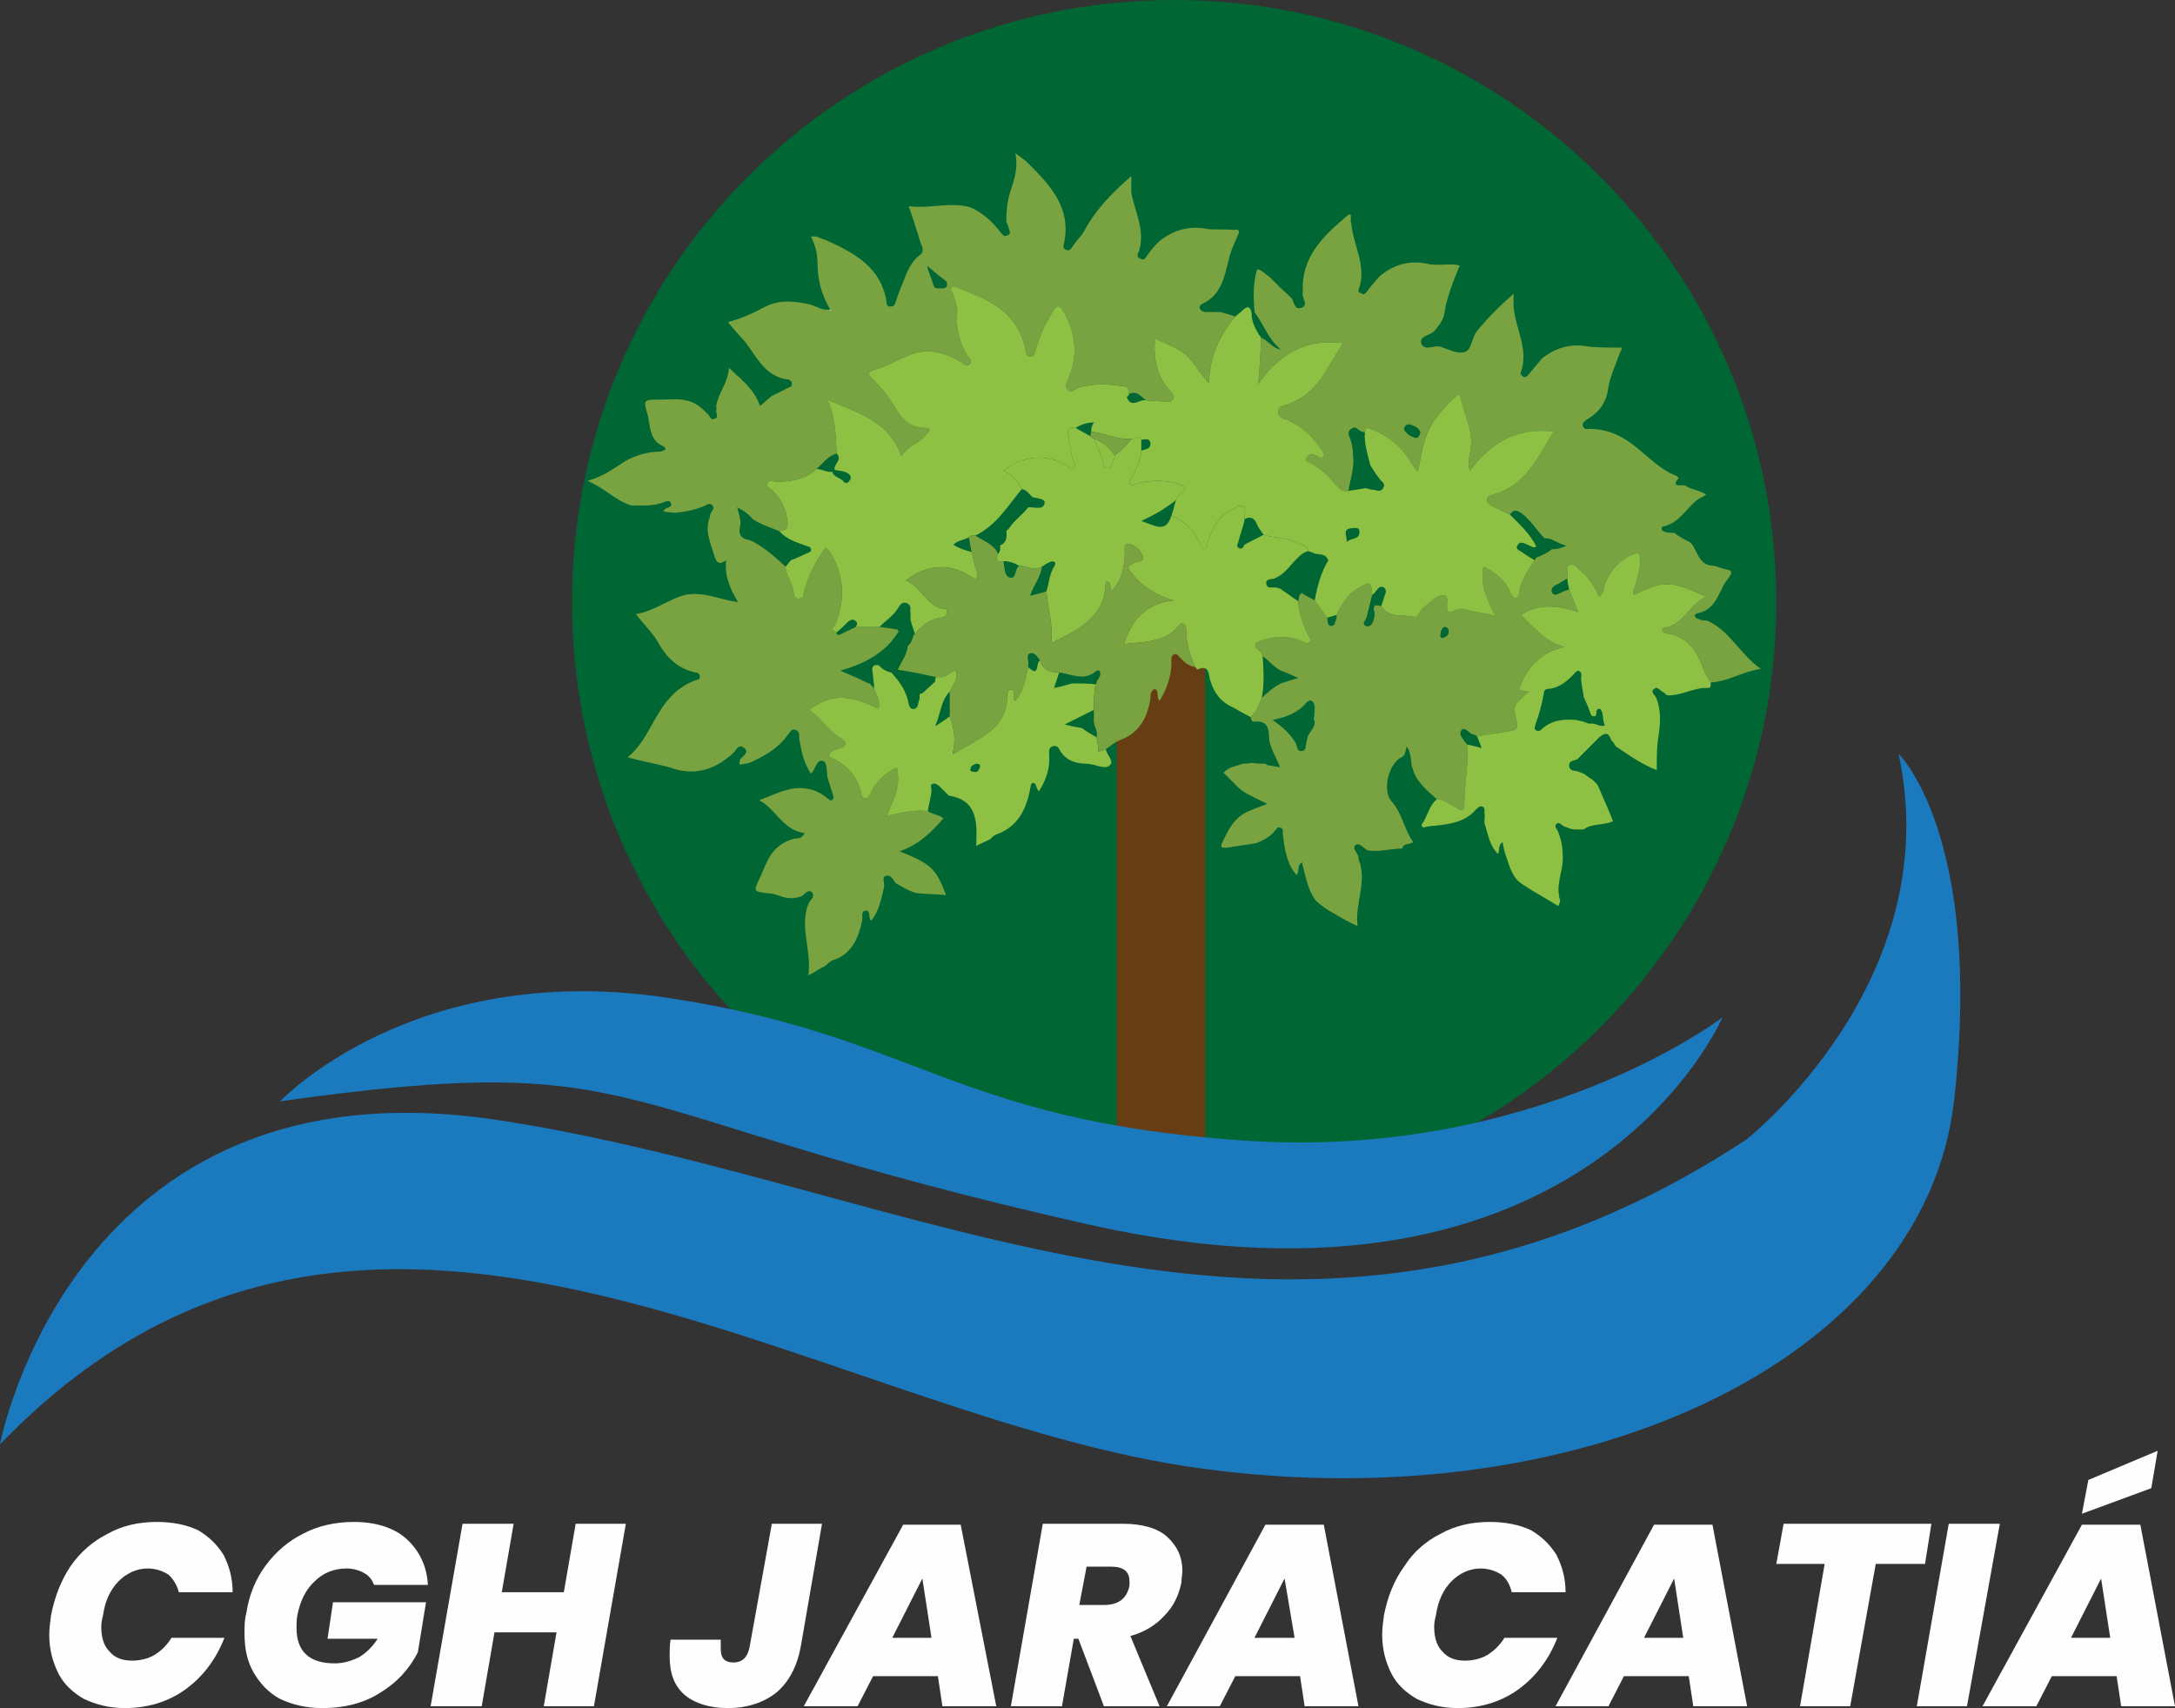 <?xml version="1.0" encoding="UTF-8"?>
<!DOCTYPE svg PUBLIC "-//W3C//DTD SVG 1.1//EN" "http://www.w3.org/Graphics/SVG/1.1/DTD/svg11.dtd">
<!-- Creator: CorelDRAW 2020 (64 Bit) -->
<svg xmlns="http://www.w3.org/2000/svg" xml:space="preserve" width="248.338mm" height="195.004mm" version="1.1" style="shape-rendering:geometricPrecision; text-rendering:geometricPrecision; image-rendering:optimizeQuality; fill-rule:evenodd; clip-rule:evenodd"
viewBox="0 0 24837.62 19503.36"
 xmlns:xlink="http://www.w3.org/1999/xlink"
 xmlns:xodm="http://www.corel.com/coreldraw/odm/2003">
 <rect x="0" y="0" width="24837.62" height="19503.36" fill="#333333" stroke="none"/>
 <defs>
  <style type="text/css">
   <![CDATA[
    .fil7 {fill:none}
    .fil5 {fill:#FEFEFE}
    .fil0 {fill:#006633}
    .fil6 {fill:#1B79BD}
    .fil1 {fill:#673E14}
    .fil2 {fill:#79A341}
    .fil3 {fill:#8EC044}
    .fil4 {fill:#FFFFFE}
   ]]>
  </style>
 </defs>
 <g id="Camada_x0020_1">
  <g id="_3113973981120">
   <path class="fil0" d="M20284.75 6876.19c0,3792.31 -3083.87,6876.17 -6876.19,6876.17 -3802.74,0 -6876.18,-3083.86 -6876.18,-6876.17 0,-3802.74 3073.44,-6876.19 6876.18,-6876.19 3792.32,0 6876.19,3073.45 6876.19,6876.19l0 0z"/>
   <polygon class="fil1" points="13762.79,13752.36 12752.19,13752.36 12752.19,6230.24 13762.79,6230.24 "/>
   <path class="fil2" d="M7209.58 5771.83c-177.12,-52.1 -302.14,-197.95 -500.09,-281.3 187.53,-52.09 302.14,-145.86 437.57,-229.21 114.61,-62.51 250.05,-104.19 385.49,-104.19 20.83,0 41.68,-10.42 62.51,-20.83 10.42,-10.42 0,-31.25 -20.83,-41.68 -156.28,-62.51 -145.86,-218.78 -177.12,-354.22 -52.09,-177.12 -52.09,-177.12 135.44,-177.12 125.02,0 250.04,-20.83 375.07,31.25 72.92,31.25 125.02,83.34 187.53,145.86 10.42,20.83 31.25,62.51 62.51,41.67 52.1,-10.41 20.84,-52.09 20.84,-93.76 10.41,-10.42 0,-31.25 0,-52.09 20.83,-145.86 135.43,-260.46 145.85,-437.58 52.1,52.09 83.35,83.34 125.02,114.6 93.77,93.77 187.54,187.54 229.22,322.98 52.09,-41.68 93.76,-83.35 135.43,-114.61 62.52,-31.25 125.03,-62.51 187.54,-93.76 20.83,-10.42 41.68,-10.42 41.68,-41.68 0,-31.25 -10.42,-41.68 -41.68,-52.09 -260.46,-31.25 -354.23,-250.05 -489.66,-427.16 -62.52,-72.93 -135.44,-145.86 -197.96,-229.22 156.28,-41.67 291.72,-104.18 427.17,-177.11 166.7,-83.35 343.8,-62.51 520.92,-20.84 72.92,20.84 135.43,72.93 218.77,52.1 0,10.42 0,10.42 0,20.83 0,0 10.42,0 10.42,-10.41 0,0 -10.42,0 -10.42,-10.42 -104.18,-166.7 -145.85,-354.23 -145.85,-541.76 0,-104.19 -31.24,-197.95 -72.92,-291.71 -10.42,10.42 -10.42,10.42 -10.42,10.42 72.92,-31.26 114.6,20.83 177.11,31.25 322.97,145.85 645.95,312.55 698.04,729.29 0,20.83 20.84,31.25 41.68,31.25 31.25,0 41.68,-10.42 52.09,-31.25 20.84,-62.51 41.68,-125.03 62.51,-177.12 62.52,-135.44 93.77,-291.71 229.22,-385.48 41.67,-31.25 20.83,-93.77 0,-135.44 -41.68,-135.44 -83.35,-270.88 -135.44,-416.74 239.62,31.25 468.83,-52.09 698.04,10.42 145.85,62.51 260.46,166.7 354.22,291.71 20.83,20.83 31.25,52.1 72.93,31.25 41.68,-10.42 31.25,-41.68 20.83,-72.93 -10.41,-31.25 -20.83,-62.51 -31.25,-83.34 0,-125.02 10.42,-239.63 52.1,-364.65 41.67,-125.03 83.34,-250.05 52.09,-416.74 72.93,52.1 114.61,83.35 156.27,125.02 250.05,250.05 489.67,510.51 395.91,916.83 -10.42,31.25 0,52.09 31.25,62.51 31.25,10.42 52.09,-10.42 62.51,-31.25 41.67,-62.51 93.76,-114.6 135.44,-177.12 125.02,-239.62 312.55,-437.58 541.75,-635.53 0,72.93 0,125.03 0,166.7 0,10.42 0,10.42 0,20.84 41.68,229.21 177.12,458.41 72.93,708.46 -10.41,31.25 20.84,41.67 41.68,52.09 20.83,10.42 41.68,0 52.09,-20.83 41.68,-62.51 93.77,-125.03 145.86,-177.12 166.7,-135.44 343.81,-187.53 562.6,-145.86 93.76,10.42 187.54,0 291.71,10.42 20.84,0 62.52,-20.83 62.52,31.25 -41.68,104.19 -93.77,197.95 -114.61,302.14 -52.09,197.95 -83.34,406.32 -302.14,510.51 -52.09,20.83 -41.68,83.34 31.25,93.76 52.1,0 114.61,0 177.12,0 62.51,20.83 114.6,31.25 166.7,52.09 -177.12,208.37 -291.71,448 -302.14,760.56 -104.19,-114.61 -166.7,-229.22 -260.46,-322.98 -104.19,-83.34 -218.79,-125.02 -354.23,-187.53 -20.83,229.21 20.84,437.58 177.12,604.27 20.83,20.83 41.68,52.09 31.25,83.34 -20.83,41.68 -52.09,31.25 -83.34,31.25 -72.93,0 -145.86,-10.41 -218.79,-10.41 -62.51,-31.25 -104.19,-125.03 -208.37,-72.93 20.84,-72.93 -31.25,-93.76 -83.34,-93.76 -166.7,-20.84 -322.97,-31.25 -489.66,20.83 -41.68,10.42 -83.35,72.93 -125.03,20.83 -41.67,-52.09 0,-83.34 10.42,-125.02 114.61,-260.46 83.34,-520.92 -52.09,-760.55 -52.1,-93.76 -83.35,-83.35 -135.44,10.42 -83.35,135.44 -145.86,270.87 -187.54,427.16 -10.41,31.25 -10.41,72.93 -62.51,72.93 -52.09,-10.42 -41.68,-41.68 -52.09,-83.35 -31.25,-156.27 -104.19,-291.71 -218.79,-406.32 -166.7,-156.27 -364.65,-218.78 -562.6,-302.14 -20.83,-10.41 -41.68,-20.83 -62.51,0 -20.83,20.84 0,41.68 10.42,62.51 31.25,83.35 62.51,166.7 52.09,260.47 -10.42,166.7 31.25,322.97 125.02,468.83 20.84,20.83 52.1,41.67 20.84,83.34 -41.68,31.25 -62.51,0 -93.76,-20.83 -177.12,-104.19 -364.66,-166.7 -562.61,-93.76 -145.85,52.09 -281.29,135.43 -427.16,177.11 -93.76,31.25 -83.34,52.1 -31.25,104.19 104.19,104.19 197.95,218.79 270.88,343.81 72.93,135.44 177.12,218.78 343.81,218.78 62.51,0 41.67,31.25 10.41,62.51 -72.92,114.61 -208.36,125.03 -291.71,260.47 -145.85,-406.32 -489.66,-489.67 -843.9,-645.95 93.77,218.78 93.77,416.73 104.19,614.68 -104.19,31.26 -156.27,114.61 -229.21,177.12 -135.43,125.02 -302.13,145.86 -468.82,145.86 -31.25,-10.42 -72.93,-20.84 -93.76,20.83 -10.42,31.25 20.83,52.1 52.09,72.93 104.19,93.76 156.28,208.37 177.12,343.81 10.42,72.93 0,125.02 -93.76,125.02 -83.35,-31.25 -166.7,-62.51 -250.05,-104.19 -20.83,-10.42 -31.25,-20.83 -52.09,-31.25 -41.68,-52.09 -93.76,-93.76 -177.12,-135.44 20.84,83.35 52.1,156.27 31.25,229.21 -20.83,93.76 31.25,135.44 114.61,145.86 156.27,72.93 281.3,187.53 406.32,302.14 0,104.19 83.34,187.53 93.76,302.14 0,31.25 20.83,72.93 62.51,62.51 52.1,0 52.1,-41.68 52.1,-72.93 52.09,-187.53 135.43,-354.22 250.03,-510.51 20.83,20.84 31.25,31.25 41.68,41.68 166.7,260.46 187.53,541.76 72.93,823.06 -10.42,31.25 -83.35,72.93 10.41,104.19 0,41.68 20.84,31.25 52.1,20.84 52.09,-31.25 114.6,-52.1 166.7,-83.35 93.76,0 187.53,0 270.88,0 72.92,10.42 145.85,20.84 208.36,31.25 0,10.42 10.42,20.84 10.42,20.84 -145.86,239.62 -375.07,364.65 -666.78,447.99 114.61,52.1 197.95,83.35 281.3,125.02 20.83,10.42 31.25,20.84 52.09,20.84 20.83,20.83 41.68,41.68 52.1,62.51 31.25,72.93 72.92,135.44 52.09,229.21 -343.81,-177.12 -552.18,-166.7 -791.79,10.42 125.01,83.34 208.35,229.21 343.79,312.55 93.77,52.1 93.77,104.19 -20.83,135.44 -41.68,10.42 -83.35,20.84 -104.19,83.35 197.95,83.34 333.39,218.78 375.07,427.16 10.42,31.25 20.83,62.51 52.09,52.09 31.25,0 41.68,-31.25 52.1,-52.09 62.51,-135.44 166.7,-239.63 302.14,-302.14 52.09,208.37 -41.68,375.07 -114.61,552.17 -10.42,0 -10.42,10.41 -10.42,10.41 0,0 0,-10.41 10.42,-10.41 156.27,-31.25 312.56,-72.92 468.83,-52.09 62.51,41.68 135.44,41.68 177.12,83.34 -135.44,156.27 -281.3,302.14 -500.09,375.06 364.65,145.86 416.73,197.95 531.34,500.09 -104.19,-10.41 -208.37,-10.41 -322.97,-20.83 -62.52,-10.42 -125.03,-41.68 -177.12,-72.93 -20.84,-10.42 -52.1,-31.25 -72.93,-41.68 -31.25,-31.25 -52.09,-104.18 -114.61,-83.34 -52.09,10.42 -10.41,83.34 -20.83,125.02 -31.25,135.44 -52.09,270.88 -145.86,385.49 -41.67,-31.25 0,-114.61 -62.51,-114.61 -62.51,10.42 -31.25,72.93 -41.67,114.61 -41.68,197.95 -114.61,375.06 -322.98,447.99 -41.68,10.42 -62.51,41.68 -104.19,72.93 -20.83,10.42 -41.67,20.83 -62.51,31.25 -31.25,20.83 -62.5,41.68 -125.01,72.93 41.68,-281.3 -104.19,-552.18 0,-812.64 20.83,-52.09 83.34,-83.34 41.68,-135.44 -41.68,-41.67 -83.35,20.84 -114.61,41.68 -72.93,31.25 -145.85,31.25 -218.78,10.42 -62.51,-20.84 -114.61,-41.68 -177.12,-41.68 -156.27,-20.83 -156.27,-20.83 -93.76,-156.27 31.25,-62.51 52.09,-125.03 83.34,-187.54 62.51,-145.85 166.7,-239.63 322.98,-281.29 41.67,0 83.34,0 114.6,-62.51 -250.04,-31.25 -322.97,-270.87 -520.92,-375.06 177.12,-62.51 333.39,-156.28 520.92,-135.44 104.19,10.42 187.53,52.09 260.45,114.6 20.84,10.42 31.25,31.25 52.1,20.84 20.83,-20.84 20.83,-31.25 10.42,-62.51 -20.84,-62.51 -41.68,-135.44 -62.52,-197.95 -10.41,-62.52 0,-177.12 -52.09,-187.54 -72.93,-20.83 -83.34,93.76 -135.43,145.86 -62.51,-93.76 -93.76,-187.54 -114.61,-291.71 -10.41,-41.68 -10.41,-72.93 -20.83,-104.19 0,-41.68 10.42,-83.35 -41.68,-104.19 -52.09,-20.84 -62.51,31.25 -93.76,62.51 -104.19,145.86 -250.04,229.21 -406.32,302.14 -41.67,20.83 -83.34,20.83 -135.44,31.25 -10.41,-20.83 0,-31.25 0,-52.09 20.84,-41.68 114.61,-83.35 52.1,-135.44 -72.93,-62.52 -93.76,31.25 -135.44,62.51 -187.53,166.7 -395.9,250.04 -656.36,177.11 -114.61,-41.67 -250.05,-62.51 -375.07,-93.76 -41.68,-10.41 -93.76,-20.83 -166.7,-41.68 229.21,-187.53 291.71,-479.24 489.66,-687.62 72.93,-83.34 166.7,-145.86 270.88,-187.53 31.25,-10.42 72.93,-10.42 62.51,-52.1 0,-31.25 -31.25,-41.67 -52.09,-41.67 -187.54,-41.68 -312.56,-156.28 -406.32,-312.56 -62.51,-125.02 -177.12,-229.21 -270.88,-354.22 208.37,-31.26 364.65,-166.7 562.6,-218.79 208.37,-41.68 385.49,52.1 604.27,83.35 -93.76,-156.28 -156.27,-302.14 -135.44,-479.25 -83.34,62.51 -114.6,20.83 -135.44,-52.09 -41.68,-145.86 -114.6,-281.3 -52.09,-437.58 0,-10.42 0,-31.25 10.41,-41.68 10.42,-31.25 52.1,-62.51 20.84,-93.76 -31.25,-41.68 -72.93,0 -104.19,10.41 -104.19,41.68 -208.37,62.51 -322.97,72.93 -41.68,0 -72.93,-10.42 -114.61,-10.42 0,0 -10.42,-10.41 -20.83,-10.41 10.41,-10.42 10.41,-10.42 20.83,-20.84 20.83,-20.83 93.76,-20.83 62.51,-72.92 -10.42,-41.68 -62.51,-10.42 -93.76,0 -114.61,41.67 -239.63,31.25 -354.22,31.25l0 0zm3375.57 -2740.06c20.84,83.34 52.1,145.85 72.93,218.78 10.42,52.1 52.1,41.68 93.76,41.68 31.25,0 52.1,0 62.52,-31.25 10.41,-52.09 -31.26,-62.51 -52.1,-83.35 -62.51,-41.67 -114.6,-93.76 -177.12,-145.85l0 0z"/>
   <path class="fil2" d="M15752.71 3156.79c156.28,-135.44 343.81,-187.53 541.76,-145.86 125.02,31.26 250.05,-10.41 375.07,20.84 -72.93,177.12 -145.86,354.22 -177.12,552.17 -10.41,72.93 -62.51,135.44 -114.6,197.95 -52.1,52.1 -177.12,52.1 -145.86,145.86 41.68,83.34 145.86,10.42 218.79,31.25 93.76,31.25 187.53,83.35 270.87,62.51 83.35,-20.83 83.35,-156.27 135.44,-229.21 125.03,-156.27 260.47,-291.71 427.17,-437.58 0,72.93 0,104.19 0,145.86 20.83,250.04 177.11,489.66 83.34,750.12 -10.42,20.84 10.42,41.68 31.25,52.1 20.84,10.41 41.68,-10.42 52.1,-20.84 52.09,-62.51 104.18,-125.02 156.27,-187.53 156.27,-125.02 333.39,-177.12 541.76,-135.44 125.02,10.42 250.04,10.42 375.06,10.42 -10.41,31.25 -20.83,52.09 -31.25,72.93 -41.67,125.02 -104.19,250.04 -125.02,375.06 -20.83,177.12 -104.19,291.72 -250.04,375.07 -20.84,20.83 -52.1,31.25 -41.68,72.93 10.42,31.25 41.68,41.68 72.93,31.25 197.95,0 364.65,72.93 520.92,197.95 145.86,114.61 281.3,260.46 458.41,333.39 20.84,0 31.25,20.83 41.68,31.25 -104.19,114.61 52.09,72.93 72.93,83.35 72.93,52.09 166.7,52.09 239.63,104.18 -20.84,20.84 -52.1,31.25 -72.93,41.68 -145.86,93.76 -218.79,281.3 -416.74,322.98 -31.25,10.41 -20.83,52.09 20.84,62.51 31.25,10.41 62.51,10.41 104.19,10.41 52.09,41.68 114.6,72.93 177.11,104.19 10.42,10.42 20.84,20.84 31.25,31.25 0,0 0,0 0,0 62.51,93.76 83.35,239.63 239.63,239.63 52.1,10.42 93.76,31.25 145.86,41.68 20.83,10.42 72.93,0 52.09,62.51 -31.25,52.09 -83.34,104.19 -104.19,166.7 -62.51,125.02 -114.6,239.63 -270.88,270.88 -52.09,10.42 -41.67,52.09 0,62.51 31.26,20.83 62.52,20.83 104.19,20.83 260.47,114.61 375.07,385.49 614.69,552.18 -208.37,31.25 -375.07,145.85 -573.02,156.27 -20.83,-41.68 -41.68,-72.93 -62.51,-104.19 -83.35,-229.21 -177.12,-427.16 -458.41,-458.41 -10.42,0 -20.84,-20.83 -31.25,-31.25 0,-20.83 10.41,-31.25 31.25,-31.25 218.78,-41.68 281.29,-270.88 468.83,-354.23 -406.32,-187.53 -489.67,-187.53 -823.07,-20.83 -20.83,-41.68 10.42,-83.34 20.84,-125.02 20.83,-93.76 52.09,-177.12 52.09,-270.88 0,-83.35 -20.83,-93.76 -93.76,-62.51 -145.86,62.51 -250.05,177.12 -312.56,333.39 -10.41,41.68 -10.41,104.19 -62.51,145.85 -52.09,-104.18 -104.19,-208.36 -197.95,-281.29 -41.68,-31.25 -83.34,-104.19 -135.44,-83.35 -62.51,20.84 -20.83,104.19 -31.25,156.28 -41.68,20.83 -72.93,41.67 -104.19,62.51 -41.67,10.42 -93.76,52.09 -72.93,93.76 20.84,52.09 72.93,20.83 114.61,0 20.83,-10.42 52.09,-20.83 83.35,-31.25 31.25,83.34 62.51,156.27 93.76,239.63 -10.42,10.41 -10.42,10.41 -10.42,10.41 -218.78,-62.51 -427.16,-93.76 -635.53,41.68 156.27,145.86 281.3,312.56 500.09,364.65 -281.29,62.51 -437.58,239.63 -520.92,489.67 41.67,10.41 72.93,20.83 114.6,20.83 -187.53,156.27 -187.53,156.27 -135.44,364.65 10.42,72.93 -41.67,72.93 -72.92,83.35 -125.03,20.83 -260.47,41.67 -385.49,62.51 -10.42,-10.42 -31.25,-20.84 -41.68,-20.84 -52.09,-10.41 -93.76,-93.76 -135.44,-52.09 -41.67,52.09 20.84,104.19 52.1,156.27 10.42,0 10.42,10.42 10.42,10.42 20.83,229.21 -31.26,447.99 -31.26,677.2 0,72.92 -20.83,93.76 -93.76,41.67 -72.93,-31.25 -125.02,-93.76 -218.78,-93.76 -114.61,-104.19 -239.63,-197.95 -281.3,-364.65 -10.41,-20.83 -10.41,-41.68 -10.41,-62.51 -10.42,-52.1 -10.42,-114.61 -52.1,-177.12 -20.83,52.1 -10.42,104.19 -62.51,125.02 -145.86,72.93 -218.78,375.07 -114.61,500.09 125.03,135.44 145.86,322.97 250.05,468.82 -52.1,31.26 -114.61,10.42 -125.02,72.93 -135.44,0 -260.47,41.68 -395.9,20.84 -41.68,-20.84 -93.77,-93.77 -135.44,-62.51 -52.1,41.67 31.25,93.76 31.25,145.85 0,20.84 10.41,52.1 20.83,72.93 62.51,239.63 -62.51,468.83 -31.25,708.46 -93.76,-41.68 -187.53,-93.76 -270.88,-145.86 -83.34,-41.68 -145.86,-93.76 -208.37,-145.86 -93.76,-135.43 -114.6,-281.29 -156.27,-437.57 -62.51,41.67 -20.83,104.18 -62.51,145.85 -114.61,-135.44 -135.44,-302.14 -156.27,-468.83 0,-31.25 10.41,-62.51 -31.25,-72.93 -31.26,-10.41 -41.68,20.84 -62.52,41.68 -52.09,62.51 -125.02,104.19 -208.36,135.44 -104.19,20.84 -218.79,31.25 -333.39,52.1 -31.25,0 -83.35,10.41 -62.51,-41.68 72.92,-156.27 145.85,-312.56 312.55,-375.06 62.51,-31.25 135.44,-52.09 208.37,-83.34 -104.19,-52.1 -197.95,-93.77 -281.3,-145.86 -83.34,-62.51 -145.85,-145.86 -218.78,-208.37 62.51,-72.93 145.86,-72.93 218.78,-104.19 31.25,0 62.51,0 104.19,-10.41 52.1,10.41 114.61,10.41 166.7,10.41 0,0 -10.41,0 -10.41,0 20.83,20.84 41.67,20.84 62.51,20.84 31.25,10.41 62.51,10.41 104.19,20.83 -41.68,-114.61 -114.61,-218.78 -125.03,-333.39 0,-114.61 -20.83,-208.37 -177.11,-187.53 -20.84,0 -31.25,-31.25 -31.25,-52.1 62.51,-62.51 93.76,-135.44 125.02,-218.78 62.51,-62.51 135.44,-125.02 218.78,-166.7 62.51,-20.84 125.02,-41.68 197.95,-62.51 -72.93,-31.25 -135.44,-62.51 -197.95,-83.35 -83.34,-41.68 -135.44,-114.6 -208.37,-166.7 -10.41,-20.83 -10.41,-41.68 -31.25,-52.09 -104.18,-83.35 -41.67,-104.19 52.1,-135.44 145.85,-41.68 291.71,-41.68 437.58,20.83 31.25,10.42 52.09,41.68 72.93,10.42 31.25,-31.25 0,-52.1 -10.42,-83.35 -62.51,-125.02 -104.19,-250.04 -114.61,-385.48 10.42,-31.25 0,-72.93 41.68,-93.76 41.68,31.25 93.76,52.09 145.86,83.34 41.67,62.51 93.76,135.44 145.85,197.95 0,41.68 0,93.76 41.68,93.76 52.09,0 41.68,-52.09 62.51,-83.34 0,-20.83 0,-31.25 0,-41.68 62.51,-125.02 125.02,-239.63 260.46,-312.55 125.03,-72.93 135.44,-72.93 145.86,83.34 -20.83,83.35 -41.68,166.7 -62.51,250.05 -10.42,41.67 -62.51,83.34 -10.42,104.18 52.1,20.84 83.35,-31.25 93.76,-83.34 10.42,-31.25 10.42,-62.51 0,-93.76 -10.41,-83.35 41.68,-52.1 83.35,-52.1 83.34,145.86 239.63,93.77 364.65,125.03 72.93,10.41 72.93,-83.35 125.02,-114.61 52.1,-31.25 83.35,-72.93 135.44,-104.19 72.93,-41.68 145.86,-52.09 125.02,72.93 0,41.68 -10.41,125.02 72.93,83.34 62.51,-41.67 114.61,-31.25 166.7,-10.41 93.76,20.83 187.54,31.25 312.56,62.51 -93.76,-187.53 -177.12,-354.22 -135.44,-562.6 145.86,72.93 260.46,166.7 312.56,312.55 10.41,20.84 20.83,41.68 41.67,41.68 41.68,10.42 52.1,-20.83 52.1,-52.09 20.83,-145.86 104.19,-260.46 177.11,-375.07 10.42,-10.42 10.42,-20.83 20.84,-31.25 62.51,-20.83 125.02,-52.1 177.11,-93.76 52.1,0 104.19,-10.42 166.7,-41.68 -104.18,-20.83 -166.7,-93.76 -250.04,-83.35 -93.76,-93.76 -156.27,-208.36 -270.88,-291.71 -52.09,-31.25 -83.34,-41.68 -125.02,20.84 -62.51,-31.26 -135.44,-62.52 -197.95,-93.77 -31.25,-20.83 -62.51,-31.25 -62.51,-72.92 0,-52.1 41.67,-52.1 72.92,-62.52 375.07,-104.18 510.51,-437.57 687.63,-718.87 -416.74,-52.09 -718.88,125.02 -958.5,448 -31.25,-104.19 0,-166.7 10.41,-250.05 31.25,-208.37 -72.93,-385.48 -114.6,-583.43 -10.42,-62.52 -52.1,-20.84 -72.93,0 -93.76,83.34 -177.12,177.11 -250.05,291.71 -104.19,166.7 -125.02,354.22 -166.7,552.17 -41.67,-52.09 -72.92,-93.76 -93.76,-135.44 -104.19,-156.27 -239.63,-270.88 -416.73,-343.8 -41.68,-10.42 -83.35,-52.1 -93.77,31.25 -20.83,-10.42 -31.25,-10.42 -41.67,-10.42 -41.68,-20.83 -62.51,-72.93 -114.61,-31.25 -52.09,31.25 -20.83,83.34 -10.42,114.6 20.84,62.52 31.26,125.03 31.26,187.54 20.83,135.44 -31.26,270.88 -52.1,406.32 -52.09,10.41 -93.76,-10.42 -135.44,-62.51 -83.34,-93.77 -177.12,-197.96 -291.71,-250.05 -20.83,-20.83 -72.93,-20.83 -52.1,-62.51 20.84,-41.68 52.1,-52.1 104.19,-31.25 31.25,10.42 62.51,52.09 93.77,10.42 10.41,-31.26 -20.84,-72.93 -41.68,-93.77 -93.76,-145.85 -218.79,-250.04 -375.07,-322.97 -41.68,-10.42 -104.19,-20.83 -104.19,-83.34 0,-83.35 72.93,-72.93 114.61,-93.77 333.39,-114.6 447.99,-427.16 625.11,-698.04 -416.74,-52.09 -718.87,114.61 -968.92,468.83 20.83,-208.37 31.25,-375.07 31.25,-531.34 83.35,31.25 135.44,125.02 229.21,135.44 -145.85,-114.6 -197.95,-291.71 -302.14,-427.16 -10.41,-166.7 -20.83,-322.97 31.25,-489.66 62.51,10.41 93.77,62.51 135.44,83.34 83.35,83.35 166.7,166.7 250.05,239.63 41.68,41.68 31.25,156.27 125.02,114.6 83.35,-31.25 -10.42,-114.6 10.42,-177.11 -20.84,-395.9 229.21,-635.53 500.09,-864.73 83.34,-72.93 31.25,52.09 52.09,72.92 20.84,260.47 187.54,500.1 83.35,770.97 -10.42,20.84 20.83,31.25 41.67,41.68 20.84,10.42 31.25,0 52.1,-20.83 41.68,-62.51 93.76,-114.61 145.85,-177.12l0 0zm-823.06 5271.75c10.42,-72.93 114.61,-125.02 72.93,-218.78 10.42,-52.1 10.42,-104.19 10.42,-145.86 -10.42,-52.09 -41.68,-93.76 -93.77,-41.68 -93.76,114.61 -229.21,166.7 -385.48,197.95 114.61,83.35 197.95,156.28 260.46,260.46 20.84,31.26 10.42,104.19 72.93,93.77 52.09,0 41.68,-62.51 52.09,-104.19 0,-10.42 10.42,-31.25 10.42,-41.68l0 0zm1291.89 -3490.18c-20.83,-62.51 -83.34,-83.35 -135.44,-93.77 -31.25,0 -62.51,41.68 -52.09,62.52 31.25,52.09 83.35,83.34 135.44,93.76 31.25,0 41.68,-31.25 52.09,-62.51l0 0zm270.88 2219.13c-31.25,20.84 -41.67,52.1 -41.67,83.35 -10.42,20.83 0,52.09 31.25,41.67 31.25,-10.41 62.51,-31.25 62.51,-72.92 0,-31.25 -20.84,-52.1 -52.1,-52.1l0 0z"/>
   <path class="fil3" d="M15669.37 6792.84c-10.42,-156.27 -20.83,-156.27 -145.86,-83.34 -135.44,72.92 -197.95,187.53 -260.46,312.55 -41.68,10.42 -72.93,20.84 -104.19,31.25 -52.09,-62.51 -104.19,-135.44 -145.85,-197.95 31.25,-166.7 72.92,-322.97 156.27,-458.41 -31.25,-72.93 -83.35,-62.51 -145.86,-72.93 -20.83,-10.42 -52.09,-20.83 -83.34,-31.25 -10.42,-72.93 -83.35,-72.93 -125.02,-93.76 -125.03,-62.51 -260.47,-52.1 -385.49,-93.76 -31.25,-41.68 -62.51,-83.35 -83.34,-135.44 -31.25,-62.51 -72.93,-72.93 -135.44,-41.68 -10.42,-41.68 31.25,-114.61 -10.42,-145.86 -52.09,-31.25 -114.61,31.25 -156.27,52.1 -145.86,72.93 -197.95,208.37 -250.05,354.22 -10.41,20.84 0,72.93 -41.68,72.93 -41.67,0 -41.67,-41.68 -52.09,-62.51 -72.93,-145.86 -166.7,-250.05 -322.97,-312.56 20.83,-52.09 31.25,-114.6 52.09,-177.11 10.42,-20.84 20.84,-52.1 41.68,-62.52 93.76,-62.51 62.51,-93.76 -20.83,-125.02 -156.28,-41.68 -312.56,-41.68 -468.83,0 -20.84,10.42 -52.1,31.25 -72.93,10.42 -31.25,-31.25 0,-52.1 20.83,-83.35 41.68,-93.76 93.76,-187.53 104.19,-302.14 41.68,-20.83 104.19,-10.41 104.19,-83.34 -10.42,-72.93 -72.93,-41.68 -104.19,-41.68 -31.25,-62.51 -72.93,0 -114.61,-10.42 -156.27,10.42 -302.14,-62.51 -458.41,-83.34 0,-41.68 10.42,-72.93 31.25,-104.19 0,0 10.42,-10.42 20.84,-10.42 -10.42,0 -20.84,10.42 -20.84,10.42 -72.93,0 -145.85,20.83 -208.37,62.51 -72.92,-20.83 -104.18,20.84 -83.34,83.35 10.42,93.76 31.25,187.53 52.09,291.71 10.42,20.83 41.68,52.09 10.42,83.34 -31.25,31.26 -52.09,-10.41 -83.34,-31.25 -218.79,-135.44 -510.51,-114.6 -718.88,62.52 83.35,41.67 166.7,104.18 208.37,208.36 -156.27,187.54 -291.71,416.74 -531.34,531.34 -20.84,0 -52.1,-10.41 -72.93,20.84 -62.51,31.25 -125.02,31.25 -177.12,83.34 62.51,41.68 135.44,62.51 208.37,83.35 20.83,72.93 31.25,156.27 62.51,229.21 0,20.83 20.84,52.09 -10.41,72.93 -20.84,10.41 -41.68,-10.42 -62.52,-20.84 -239.62,-156.27 -489.66,-145.85 -739.7,41.68 83.34,41.68 145.85,104.19 197.95,166.7 52.09,62.51 114.6,125.02 208.36,156.27 31.25,0 72.93,0 62.52,41.68 0,41.68 -31.26,62.51 -72.93,62.51 -125.03,20.84 -218.79,93.76 -291.72,187.54 -20.83,-62.51 -41.67,-114.61 -52.09,-166.7 0,-20.84 0,-41.68 0,-72.93 -10.42,-41.68 20.83,-83.35 -41.68,-114.61 -62.51,-20.83 -83.34,31.25 -104.19,62.51 -52.09,83.35 -135.44,135.44 -208.36,208.37 -83.35,0 -177.12,0 -270.88,0 20.83,-31.25 20.83,-52.09 -10.42,-72.93 -31.25,-20.83 -52.09,0 -72.93,10.42 -41.68,41.68 -83.34,83.35 -135.44,125.02 -93.76,-31.25 -20.83,-72.93 -10.41,-104.19 114.6,-281.29 93.76,-562.6 -72.93,-823.06 -10.42,-10.42 -20.84,-20.83 -41.68,-41.68 -114.6,156.28 -197.94,322.98 -250.03,510.51 0,31.25 0,72.93 -52.1,72.93 -41.68,10.42 -62.51,-31.25 -62.51,-62.51 -10.42,-114.61 -93.76,-197.95 -93.76,-302.14 20.83,-20.84 41.68,-52.1 62.51,-72.93 52.09,-20.83 104.19,-41.68 166.7,-72.93 20.83,-10.42 52.09,-10.42 62.51,-41.68 0,-41.67 -31.25,-41.67 -62.51,-52.09 -114.61,-41.68 -218.79,-72.93 -302.14,-166.7 93.76,0 104.19,-52.09 93.76,-125.02 -20.83,-135.44 -72.93,-250.05 -177.12,-343.81 -31.25,-20.83 -62.51,-41.68 -52.09,-72.93 20.83,-41.68 62.51,-31.25 93.76,-20.83 166.7,0 333.39,-20.84 468.82,-145.86 62.51,0 114.61,41.68 177.12,31.25 20.83,62.51 83.34,62.51 125.02,104.19 20.83,31.25 52.1,31.25 72.93,0 31.25,-41.68 10.42,-72.93 -31.25,-93.76 -41.68,-20.83 -93.76,-20.83 -135.44,-31.25 -20.83,-62.51 93.76,-114.61 20.83,-187.54 -10.41,-197.95 -10.41,-395.9 -104.19,-614.68 354.23,156.27 698.05,239.63 843.9,645.95 83.35,-135.44 218.79,-145.86 291.71,-260.47 31.25,-31.25 52.1,-62.51 -10.41,-62.51 -166.7,0 -270.88,-83.34 -343.81,-218.78 -72.93,-125.02 -166.7,-239.63 -270.88,-343.81 -52.09,-52.09 -62.51,-72.93 31.25,-104.19 145.86,-41.68 281.3,-125.02 427.16,-177.11 197.95,-72.93 385.49,-10.42 562.61,93.76 31.25,20.83 52.09,52.09 93.76,20.83 31.25,-41.68 0,-62.51 -20.84,-83.34 -93.76,-145.86 -135.44,-302.14 -125.02,-468.83 10.42,-93.77 -20.83,-177.12 -52.09,-260.47 -10.42,-20.83 -31.25,-41.67 -10.42,-62.51 20.83,-20.83 41.68,-10.41 62.51,0 197.95,83.35 395.9,145.86 562.6,302.14 114.61,114.61 187.54,250.05 218.79,406.32 10.41,41.68 0,72.93 52.09,83.35 52.1,0 52.1,-41.68 62.51,-72.93 41.68,-156.28 104.19,-291.71 187.54,-427.16 52.09,-93.77 83.34,-104.19 135.44,-10.42 135.43,239.63 166.7,500.09 52.09,760.55 -10.42,41.68 -52.09,72.93 -10.42,125.02 41.68,52.1 83.35,-10.41 125.03,-20.83 166.7,-52.09 322.97,-41.68 489.66,-20.83 52.09,0 104.19,20.83 83.34,93.76 0,0 10.42,0 10.42,0 -10.42,10.41 -20.83,20.83 -31.25,31.25 52.09,145.85 156.27,10.42 229.21,41.68 72.93,0 145.86,10.41 218.79,10.41 31.25,0 62.51,10.42 83.34,-31.25 10.42,-31.25 -10.42,-62.51 -31.25,-83.34 -156.27,-166.7 -197.95,-375.07 -177.12,-604.27 135.44,62.51 250.05,104.19 354.23,187.53 93.76,93.76 156.27,208.37 260.46,322.98 10.42,-312.56 125.02,-552.18 302.14,-760.56 20.83,-20.83 52.09,-41.67 72.93,-62.51 72.92,-72.93 104.19,-52.09 114.6,41.68 0,83.34 41.68,156.27 83.35,229.21 10.41,10.42 20.83,20.83 20.83,31.25 0,0 0,0 0,0 0,156.27 -10.42,322.97 -31.25,531.34 250.05,-354.22 552.17,-520.92 968.92,-468.83 -177.12,270.88 -291.71,583.44 -625.11,698.04 -41.68,20.84 -114.61,10.42 -114.61,93.77 0,62.51 62.51,72.92 104.19,83.34 156.27,72.93 281.3,177.12 375.07,322.97 20.83,20.84 52.09,62.51 41.68,93.77 -31.26,41.67 -62.52,0 -93.77,-10.42 -52.09,-20.84 -83.34,-10.42 -104.19,31.25 -20.83,41.68 31.26,41.68 52.1,62.51 114.6,52.09 208.37,156.27 291.71,250.05 41.68,52.09 83.35,72.92 135.44,62.51 62.51,-10.42 135.44,-20.84 197.95,-31.25 31.25,10.41 72.93,20.83 104.19,20.83 31.25,10.42 72.93,20.83 93.76,-20.83 31.25,-41.68 -10.41,-72.93 -31.25,-93.77 -41.68,-52.09 -83.34,-114.6 -114.6,-166.7 -31.25,-125.02 -72.93,-250.04 -62.52,-375.06 10.42,-83.35 52.1,-41.68 93.77,-31.25 177.11,72.92 312.55,187.53 416.73,343.8 20.84,41.68 52.1,83.35 93.76,135.44 41.68,-197.95 62.51,-385.48 166.7,-552.17 72.93,-114.61 156.28,-208.37 250.05,-291.71 20.83,-20.84 62.51,-62.52 72.93,0 41.67,197.95 145.85,375.06 114.6,583.43 -10.41,83.35 -41.67,145.86 -10.41,250.05 239.62,-322.98 541.75,-500.09 958.5,-448 -177.12,281.3 -312.56,614.69 -687.63,718.87 -31.25,10.42 -72.92,10.42 -72.92,62.52 0,41.67 31.25,52.09 62.51,72.92 62.51,31.25 135.44,62.51 197.95,93.77 114.6,114.6 229.21,218.78 302.14,364.65 -10.42,0 -20.84,10.41 -31.25,10.41 -31.25,-10.41 -62.51,-31.25 -93.76,-41.67 -31.26,-10.42 -62.52,-31.25 -93.77,20.83 -20.83,41.68 20.84,52.09 52.1,72.93 41.68,31.25 93.76,62.51 145.85,93.76 -72.92,114.61 -156.27,229.21 -177.11,375.07 0,31.25 -10.42,62.51 -52.1,52.09 -20.83,0 -31.25,-20.83 -41.67,-41.68 -52.1,-145.85 -166.7,-239.62 -312.56,-312.55 -41.68,208.37 41.68,375.07 135.44,562.6 -125.02,-31.25 -218.79,-41.68 -312.56,-62.51 -52.09,-20.84 -104.19,-31.25 -166.7,10.41 -83.34,41.68 -72.93,-41.67 -72.93,-83.34 20.84,-125.02 -52.09,-114.61 -125.02,-72.93 -52.09,31.25 -83.34,72.93 -135.44,104.19 -52.09,31.25 -52.09,125.02 -125.02,114.61 -125.02,-31.25 -281.3,20.83 -364.65,-125.03 10.42,-31.25 20.83,-62.51 31.25,-93.76 10.42,-41.68 41.68,-83.34 0,-114.6 -52.1,-31.25 -72.93,20.83 -93.76,41.67 -10.42,20.84 -31.25,31.25 -41.68,41.68l0 0zm-291.71 -604.27c52.09,-52.09 156.27,-20.83 145.85,-125.02 0,-52.09 -62.51,-31.25 -104.19,-31.25 -93.76,20.83 -31.25,93.76 -41.67,156.27l0 0z"/>
   <path class="fil3" d="M17898.92 6605.31c10.42,-52.1 -31.25,-135.44 31.25,-156.28 52.1,-20.83 93.76,52.1 135.44,83.35 93.76,72.93 145.86,177.12 197.95,281.29 52.1,-41.67 52.1,-104.18 62.51,-145.85 62.51,-156.27 166.7,-270.88 312.56,-333.39 72.93,-31.25 93.76,-20.84 93.76,62.51 0,93.76 -31.25,177.12 -52.09,270.88 -10.42,41.68 -41.68,83.34 -20.84,125.02 333.39,-166.7 416.74,-166.7 823.07,20.83 -187.54,83.35 -250.05,312.56 -468.83,354.23 -20.84,0 -31.25,10.42 -31.25,31.25 10.41,10.42 20.83,31.25 31.25,31.25 281.29,31.25 375.06,229.21 458.41,458.41 20.83,31.25 41.68,62.51 62.51,104.19 0,20.83 10.42,62.51 -31.25,62.51 -156.27,-10.41 -302.14,93.76 -468.83,83.35 -20.83,-20.84 -31.25,-31.25 -52.09,-41.68 -31.25,-20.83 -62.51,-62.51 -93.77,-31.25 -41.67,31.25 0,62.51 20.84,93.76 62.51,145.86 52.09,291.71 31.25,437.58 -20.83,114.61 -20.83,229.21 -20.83,343.81 0,20.83 0,31.25 0,52.09 -166.7,-62.51 -312.56,-166.7 -468.83,-270.88 -10.42,-20.83 -31.25,-52.09 -52.1,-72.93 -31.25,-93.76 -72.93,-83.34 -135.44,-31.25 -83.34,83.35 -166.7,166.7 -250.04,250.05 -31.25,20.83 -104.19,10.42 -93.76,83.34 10.41,62.51 72.92,41.68 114.6,62.51 20.83,10.42 31.25,10.42 52.1,20.84 31.25,20.83 72.92,52.09 104.18,72.93 20.84,20.83 41.68,41.67 52.1,52.09 0,0 0,0 0,0 62.51,145.86 125.02,281.3 177.12,416.73 -104.19,52.09 -239.63,20.83 -333.39,93.76 -62.52,0 -125.03,10.42 -187.54,-20.84 -10.42,0 -20.83,-10.41 -31.25,-10.41 -31.25,-10.42 -62.51,-62.51 -93.76,-31.25 -31.25,31.25 10.42,62.51 20.83,93.76 41.68,104.19 52.1,197.95 52.1,302.14 0,145.85 -72.93,281.29 -41.68,427.16 0,10.42 0,10.42 0,20.83 10.42,10.42 10.42,20.84 10.42,31.25 0,20.84 -10.42,41.68 -20.84,62.52 -135.44,-83.35 -270.88,-156.28 -395.9,-239.63 -125.02,-72.93 -156.27,-197.95 -197.95,-322.98 -20.83,-52.09 -31.25,-104.18 -41.68,-166.7 -52.09,31.26 -31.25,83.35 -52.09,135.44 -104.19,-104.18 -114.61,-239.62 -156.27,-354.22 0,-41.68 10.41,-72.93 0,-114.6 0,-20.83 10.41,-62.51 -20.84,-72.92 -31.25,-10.42 -52.09,10.41 -72.93,31.25 -125.02,145.84 -291.71,166.69 -468.83,187.52 -52.09,0 -93.76,10.42 -135.44,20.83 -10.41,-10.41 -20.83,-20.83 -20.83,-31.25 72.93,-93.76 83.35,-218.77 177.12,-291.7 93.76,0 145.85,62.51 218.78,93.76 72.93,52.1 93.76,31.25 93.76,-41.67 0,-229.22 52.1,-448 31.26,-677.2 52.09,10.42 104.18,20.83 166.7,41.68 -20.84,-52.1 -31.26,-93.77 -52.1,-135.44 125.02,-20.84 260.46,-41.68 385.49,-62.51 31.25,-10.42 83.34,-10.42 72.92,-83.35 -52.09,-208.37 -52.09,-208.37 135.44,-364.65 -41.67,0 -72.93,-10.42 -114.6,-20.83 83.34,-250.05 239.63,-427.17 520.92,-489.67 -218.78,-52.09 -343.81,-218.78 -500.09,-364.65 208.37,-135.44 416.74,-104.19 635.53,-41.68 0,0 10.42,0 20.83,10.42 -10.41,-10.42 -10.41,-10.42 -10.41,-20.83 -31.25,-83.35 -62.51,-156.28 -93.76,-239.63 -10.42,-41.68 -20.84,-83.35 -20.84,-125.02l0 0zm270.88 1562.77c-20.83,-72.93 -52.09,-135.44 -83.34,-208.37 -10.42,-72.93 -31.26,-156.27 -31.26,-229.21 10.42,-31.25 0,-62.51 -31.25,-72.93 -10.41,0 -41.67,20.84 -52.09,41.68 -83.35,83.34 -166.7,156.27 -291.71,166.7 -41.68,0 -52.1,31.25 -52.1,62.51 -20.83,114.61 -52.09,229.21 -93.76,343.81 0,20.83 -20.83,41.67 0,62.51 31.25,20.83 52.1,10.42 72.93,-10.42 114.6,-104.19 250.04,-114.6 385.48,-104.19 52.1,10.42 104.19,20.84 145.86,41.68 20.83,0 31.25,0 41.68,0 52.09,0 93.76,41.68 145.85,20.83 -31.25,-72.92 -10.41,-145.85 -52.09,-187.53 -83.35,-20.83 0,125.02 -104.19,72.93l0 0z"/>
   <path class="fil3" d="M12627.17 8553.56c10.42,62.51 93.76,135.44 52.1,177.12 -31.25,52.09 -125.03,20.83 -197.95,0 -20.84,0 -41.68,-10.42 -72.93,-10.42 -114.61,0 -229.21,-31.25 -302.14,-145.85 -10.42,-31.25 -41.68,-72.93 -83.35,-52.1 -52.09,10.42 -41.67,62.51 -41.67,93.76 10.41,156.28 -31.26,281.3 -114.61,416.74 -41.68,-20.83 -20.83,-93.76 -72.93,-93.76 -10.42,10.41 -20.83,10.41 -20.83,20.83 -41.68,260.46 -135.44,479.24 -406.32,573.01 -20.83,10.42 -41.68,31.25 -62.51,52.09 -41.68,20.84 -93.76,41.68 -156.27,72.93 10.41,-260.46 20.83,-520.91 -312.56,-573.01 -41.68,-41.67 -72.93,-72.92 -114.61,-114.6 -20.83,-10.42 -41.67,-31.25 -62.51,-20.84 -31.25,0 -31.25,31.25 -20.83,62.52 0,83.34 -31.25,166.7 -41.68,250.04 -156.27,-20.83 -312.56,20.83 -468.83,52.09 0,0 0,0 0,0 72.93,-177.11 166.7,-343.8 114.61,-552.17 -135.44,62.51 -239.63,166.7 -302.14,302.14 -10.42,20.83 -20.84,52.09 -52.1,52.09 -31.25,10.42 -41.67,-20.83 -52.09,-52.09 -41.68,-208.37 -177.12,-343.81 -375.07,-427.16 20.83,-62.51 62.51,-72.93 104.19,-83.35 114.61,-31.25 114.61,-83.34 20.83,-135.44 -135.44,-83.34 -218.78,-229.21 -343.79,-312.55 239.61,-177.12 447.98,-187.54 791.79,-10.42 20.83,-93.76 -20.83,-156.27 -52.09,-229.21 0,-20.83 0,-31.25 0,-52.1 -10.42,-62.51 -10.42,-114.6 -20.84,-177.11 10.42,-52.1 41.68,-41.68 72.93,-41.68 41.68,41.68 83.34,72.93 145.86,83.35 83.34,93.76 156.27,187.53 187.53,312.55 10.42,31.25 10.42,104.19 62.51,104.19 62.51,0 52.1,-72.93 72.93,-114.61 0,-10.41 0,-31.25 0,-52.09 10.42,-10.42 31.25,-10.42 41.68,-20.83 41.67,-41.68 93.76,-83.35 135.44,-125.03 0,-20.83 0,-31.25 10.41,-52.09 20.84,0 41.68,0 62.51,0 62.52,0 145.86,-104.19 166.7,-62.51 31.25,72.93 -31.25,156.27 -72.92,229.21 -104.19,104.19 -104.19,260.46 -166.7,395.9 62.51,-41.68 114.6,-72.93 166.7,-114.6 52.09,135.43 72.92,270.87 31.25,437.57 281.29,-187.53 625.11,-270.87 625.11,-677.19 0,-31.25 10.42,-62.51 31.25,-62.51 52.09,-10.42 41.68,41.67 41.68,62.51 0,20.83 -10.42,41.67 20.83,62.51 93.76,-114.61 114.61,-250.05 145.86,-385.49 135.44,135.44 83.34,-62.51 135.44,-72.92 31.25,104.18 114.6,135.44 218.78,135.44 -20.83,62.51 -41.68,125.02 -62.51,187.53 0,0 0,0 -10.42,0 10.42,0 10.42,0 10.42,-10.42 72.93,-10.41 135.44,-31.25 208.37,-52.09 93.76,0 187.53,0 270.88,10.41 -20.84,93.77 -20.84,187.54 -20.84,291.72 -104.19,52.09 -208.37,104.19 -333.39,166.7 83.35,20.83 135.44,31.25 197.95,41.67 52.1,41.68 114.61,72.93 166.7,104.19 10.42,62.51 20.84,114.61 20.84,166.7 0,10.42 0,10.42 -10.42,10.42 10.42,0 10.42,-10.42 10.42,-10.42 31.25,-10.41 52.09,-20.83 83.34,-31.25l0 0zm-1479.42 166.7c-20.84,10.42 -62.52,20.84 -62.52,52.1 -20.83,31.25 20.84,41.67 41.68,41.67 41.68,10.42 52.1,-31.25 62.51,-52.09 10.42,-31.25 -10.41,-41.68 -41.67,-41.68l0 0z"/>
   <path class="fil4" d="M9480.79 3531.86c0,10.42 10.42,10.42 10.42,10.42 0,10.41 -10.42,10.41 -10.42,10.41 0,-10.41 0,-10.41 0,-20.83 0,0 0,0 0,0l0 0z"/>
   <path class="fil3" d="M13033.49 5146.72c-10.42,114.61 -62.51,208.37 -104.19,302.14 -20.83,31.25 -52.09,52.1 -20.83,83.35 20.83,20.83 52.09,0 72.93,-10.42 156.27,-41.68 312.55,-41.68 468.83,0 83.34,31.25 114.6,62.51 20.83,125.02 -20.83,10.42 -31.25,41.68 -41.68,62.52 -114.6,93.76 -239.63,166.7 -395.9,239.62 156.27,52.1 281.3,145.86 343.81,-62.51 156.27,62.51 250.04,166.7 322.97,312.56 10.42,20.83 10.42,62.51 52.09,62.51 41.68,0 31.26,-52.09 41.68,-72.93 52.1,-145.85 104.19,-281.29 250.05,-354.22 41.67,-20.84 104.19,-83.35 156.27,-52.1 41.68,31.25 0,104.19 10.42,145.86 0,10.42 0,20.83 0,20.83 -20.84,83.35 -52.1,166.7 -72.93,250.05 -10.42,20.83 -20.83,52.09 20.83,62.51 31.25,10.42 41.68,-20.83 52.1,-41.68 72.93,-41.67 145.85,-72.93 218.78,-114.6 125.02,41.67 260.46,31.25 385.49,93.76 41.67,20.83 114.6,20.83 125.02,93.76 -83.35,20.83 -125.02,83.35 -177.12,135.44 -62.51,72.93 -114.6,135.44 -208.37,177.12 -31.25,10.41 -104.18,0 -93.76,62.51 10.42,62.51 72.93,31.25 114.61,41.68 10.41,0 20.83,10.41 41.68,10.41 72.92,52.1 135.43,93.76 208.36,145.86 10.42,135.44 52.1,260.46 114.61,385.48 10.42,31.25 41.68,52.1 10.42,83.35 -20.84,31.25 -41.68,0 -72.93,-10.42 -145.86,-62.51 -291.72,-62.51 -437.58,-20.83 -93.76,31.25 -156.27,52.09 -52.1,135.44 20.84,10.41 20.84,31.25 31.25,52.09 10.42,156.27 20.84,322.97 -10.41,479.25 -31.25,83.34 -62.51,156.27 -125.02,218.78 -62.52,-31.25 -135.44,-72.93 -208.37,-114.6 -125.02,-52.1 -208.37,-156.28 -250.05,-291.72 -31.25,-62.51 0,-208.36 -156.27,-135.44 0,-10.41 -10.42,-20.83 -20.83,-31.25 -62.52,-135.44 -104.19,-281.29 -104.19,-437.57 0,-20.84 0,-41.68 -31.25,-52.1 -31.25,-20.83 -41.68,10.42 -62.51,31.25 -166.7,187.54 -395.91,166.7 -614.69,197.95 83.34,-270.88 239.63,-458.41 562.6,-500.09 -208.37,-62.51 -343.81,-156.27 -458.41,-291.71 -93.76,-93.76 -52.1,-104.19 31.25,-145.86 31.25,-10.41 83.34,0 83.34,-52.09 -20.83,-72.93 -83.34,-135.44 -156.27,-156.27 -72.93,-10.42 -52.09,72.92 -52.09,125.02 -10.42,145.85 -31.25,291.71 -145.86,406.32 -41.68,-20.84 10.42,-93.77 -72.93,-104.19 0,406.32 -302.14,552.17 -625.11,708.46 31.25,-218.79 -41.68,-395.91 -52.1,-593.86 31.26,-93.76 31.26,-197.95 93.77,-291.71 20.83,-41.68 -10.42,-62.51 -52.1,-41.68 -31.25,10.42 -62.51,31.25 -93.76,52.1 -93.76,52.09 -177.12,-10.42 -260.46,-10.42 -52.1,-31.25 -114.61,-52.09 -177.12,-52.09 -62.51,10.41 -104.19,0 -62.51,-83.35 20.83,-20.83 31.25,-62.51 20.83,-93.76 72.93,-31.25 83.35,-93.76 72.93,-166.7 0,0 0,0 0,0 10.42,-10.42 20.84,-20.83 31.25,-31.25 62.51,-93.76 156.28,-156.27 218.79,-239.63 10.41,0 20.83,0 20.83,0 72.93,0 156.27,31.25 166.7,-52.09 10.42,-41.68 -83.34,-52.1 -135.44,-62.52 -41.68,-31.25 -62.51,-83.34 -125.02,-93.76 -41.68,-104.19 -125.02,-166.7 -208.37,-208.36 208.37,-177.12 500.09,-197.96 718.88,-62.52 31.25,20.84 52.09,62.52 83.34,31.25 31.25,-31.25 0,-62.51 -10.42,-83.34 -20.83,-104.19 -41.67,-197.95 -52.09,-291.71 -20.83,-62.51 10.42,-104.19 83.34,-83.35 52.1,31.25 114.61,62.51 166.7,93.76 0,0 10.42,10.42 10.42,10.42 10.42,10.42 20.84,10.42 31.25,20.83 0,0 0,0 0,0 31.25,72.93 62.51,145.86 93.76,218.79 20.84,41.68 0,114.6 62.52,114.6 52.09,0 52.09,-72.92 72.92,-104.18 10.42,-10.42 10.42,-31.25 10.42,-41.68 72.93,-52.1 135.44,-114.61 187.53,-187.54 41.68,10.42 83.35,-52.09 114.61,10.42 0,41.68 0,83.35 0,125.02l0 0z"/>
   <path class="fil2" d="M11637.42 6459.45c83.34,0 166.7,62.51 260.46,10.42 -10.42,114.6 -93.76,208.37 -135.44,333.39 72.93,-20.84 135.44,-31.25 187.53,-52.1 10.42,197.95 83.35,375.07 52.1,593.86 322.97,-156.28 625.11,-302.14 625.11,-708.46 83.35,10.41 31.25,83.34 72.93,104.19 114.61,-114.61 135.44,-260.47 145.86,-406.32 0,-52.1 -20.84,-135.44 52.09,-125.02 72.93,20.83 135.44,83.34 156.27,156.27 0,52.09 -52.09,41.68 -83.34,52.09 -83.35,41.68 -125.02,52.1 -31.25,145.86 114.6,135.44 250.04,229.21 458.41,291.71 -322.97,41.68 -479.25,229.21 -562.6,500.09 218.78,-31.25 448,-10.41 614.69,-197.95 20.83,-20.83 31.25,-52.09 62.51,-31.25 31.25,10.42 31.25,31.25 31.25,52.1 0,156.27 41.67,302.13 104.19,437.57 -62.52,-10.41 -114.61,-41.67 -156.28,-93.76 -31.25,-20.83 -41.67,-62.51 -83.34,-52.09 -41.68,20.83 -31.25,62.51 -31.25,93.76 0,156.27 -52.1,302.14 -135.44,437.58 -41.68,-41.68 0,-104.19 -52.1,-135.44 -52.09,20.83 -52.09,62.51 -52.09,104.19 -31.25,218.78 -125.02,395.9 -343.81,479.24 -62.51,20.84 -114.6,72.93 -166.7,104.19 -31.25,10.42 -52.09,20.84 -83.34,31.25 0,0 0,0 0,0 0,-52.09 -10.42,-104.19 -20.84,-166.7 20.84,-72.92 -41.67,-135.44 -31.25,-208.36 0,-31.25 0,-72.93 0,-104.19 0,-104.19 0,-197.95 20.84,-291.72 10.41,-10.41 10.41,-20.83 10.41,-31.25 20.84,-41.67 62.51,-72.92 31.25,-125.02 0,0 -20.83,0 -31.25,0 -135.44,125.02 -281.29,41.68 -427.16,20.84 -104.19,0 -187.53,-31.26 -218.78,-135.44 -31.25,-41.68 -52.1,-93.77 -114.61,-83.35 -52.09,20.83 -10.42,83.35 -20.83,125.02 0,10.42 0,20.84 0,31.25 -31.25,135.44 -52.1,270.88 -145.86,385.49 -31.25,-20.84 -20.83,-41.68 -20.83,-62.51 0,-20.84 10.41,-72.93 -41.68,-62.51 -20.83,0 -31.25,31.25 -31.25,62.51 0,406.32 -343.81,489.66 -625.11,677.19 41.67,-166.7 20.83,-302.14 -31.25,-437.57 0,-93.77 0,-187.54 0,-281.3 41.67,-72.93 104.18,-156.27 72.92,-229.21 -20.83,-41.68 -104.18,62.51 -166.7,62.51 -20.83,0 -41.67,0 -62.51,0 -145.85,-31.25 -291.71,-62.51 -437.58,-83.35 41.68,-93.76 104.19,-166.7 114.61,-270.87 41.68,-31.25 52.09,-83.35 72.93,-135.44 10.41,0 10.41,0 10.41,0 72.93,-93.77 166.7,-166.7 291.72,-187.54 41.67,0 72.93,-20.83 72.93,-62.51 10.41,-41.68 -31.26,-41.68 -62.52,-41.68 -93.76,-31.25 -156.27,-93.76 -208.36,-156.27 -52.1,-62.51 -114.61,-125.02 -197.95,-166.7 250.04,-187.53 500.09,-197.95 739.7,-41.68 20.84,10.42 41.68,31.25 62.52,20.84 31.25,-20.84 10.41,-52.1 10.41,-72.93 -31.25,-72.93 -41.68,-156.27 -62.51,-229.21 -10.42,-52.1 -20.83,-104.19 -31.25,-166.7 20.83,-31.25 52.09,-20.84 72.93,-20.84 93.76,62.52 208.37,93.77 260.46,208.37 -41.68,83.35 0,93.76 62.51,83.35 10.42,72.92 10.42,177.11 72.93,187.53 72.93,20.83 52.09,-93.76 104.19,-135.44l0 0z"/>
   <path class="fil2" d="M12918.89 5011.28c-52.09,72.93 -114.6,135.44 -187.53,187.54 -62.51,-83.35 -135.44,-156.27 -239.63,-187.54 0,0 0,0 0,0 -10.41,-10.41 -20.83,-10.41 -31.25,-20.83 0,0 -10.42,-10.42 -10.42,-10.42 0,-20.83 10.42,-31.25 10.42,-52.09 156.27,20.83 302.14,93.76 458.41,83.34l0 0z"/>
   <path class="fil2" d="M12898.05 4500.78c-10.42,10.41 -20.83,20.83 -31.25,31.25 10.42,-10.42 20.83,-20.84 31.25,-31.25l0 0z"/>
   <path class="fil3" d="M12491.73 5011.28c104.19,31.26 177.12,104.19 239.63,187.54 0,10.42 0,31.25 -10.42,41.68 -20.83,31.25 -20.83,104.18 -72.92,104.18 -62.52,0 -41.68,-72.92 -62.52,-114.6 -31.25,-72.93 -62.51,-145.86 -93.76,-218.79l0 0z"/>
   <path class="fil5" d="M2260.81 17471.76c125.02,72.93 218.78,166.7 291.71,281.3 62.51,125.02 104.19,260.46 104.19,427.16 -614.69,0 -614.69,0 -614.69,0 -20.83,-83.35 -62.51,-145.86 -114.6,-197.95 -62.51,-41.68 -145.86,-72.93 -239.63,-72.93 -125.02,0 -239.63,52.09 -333.39,145.85 -93.76,93.77 -156.27,229.22 -177.12,385.49 -10.41,41.68 -20.83,83.34 -20.83,135.44 0,125.02 31.25,218.78 93.76,281.29 62.51,72.93 145.86,104.19 260.46,104.19 83.35,0 177.12,-20.83 250.05,-62.51 83.34,-52.09 145.86,-114.6 197.95,-197.95 604.27,0 604.27,0 604.27,0 -93.76,239.63 -239.63,437.58 -437.58,583.44 -197.95,145.85 -437.58,218.78 -698.04,218.78 -187.53,0 -333.39,-41.68 -468.83,-104.19 -125.02,-72.93 -229.21,-166.7 -291.71,-291.71 -62.51,-125.02 -104.19,-270.88 -104.19,-437.58 0,-72.93 10.42,-156.27 20.83,-229.21 41.68,-208.37 114.61,-395.9 218.79,-552.18 114.6,-166.7 260.46,-291.71 427.16,-375.06 166.7,-93.76 354.22,-135.44 562.6,-135.44 177.12,0 333.39,31.25 468.83,93.76l0 0z"/>
   <path class="fil5" d="M4646.63 17575.95c145.86,135.44 229.22,312.55 239.63,520.92 -614.68,0 -614.68,0 -614.68,0 -20.84,-52.09 -52.1,-104.19 -114.61,-135.44 -52.09,-31.25 -125.02,-52.09 -197.95,-52.09 -145.86,0 -270.88,52.09 -364.65,145.85 -104.19,93.77 -166.7,229.22 -197.95,385.49 -10.42,52.09 -10.42,104.19 -10.42,145.86 0,270.87 145.86,406.31 437.58,406.31 104.19,0 197.95,-31.25 281.3,-72.92 83.34,-52.1 145.85,-114.61 208.36,-208.37 -573.01,0 -573.01,0 -573.01,0 62.51,-416.74 62.51,-416.74 62.51,-416.74 1062.68,0 1062.68,0 1062.68,0 -93.76,573.02 -93.76,573.02 -93.76,573.02 -104.19,197.95 -239.63,343.81 -427.17,458.41 -177.11,114.61 -395.9,177.12 -666.78,177.12 -187.53,0 -343.8,-41.68 -479.24,-104.19 -135.44,-72.93 -229.21,-177.12 -302.14,-302.14 -72.93,-125.02 -104.19,-270.88 -104.19,-447.99 0,-83.35 0,-156.28 20.83,-229.21 31.25,-208.37 104.19,-385.49 218.79,-541.76 114.6,-156.28 260.46,-281.3 427.16,-364.65 177.12,-93.76 375.07,-135.44 583.44,-135.44 260.46,0 468.82,72.93 604.26,197.95l0 0z"/>
   <polygon class="fil5" points="7147.06,17398.83 6782.42,19482.53 6209.41,19482.53 6355.26,18638.63 5646.8,18638.63 5500.95,19482.53 4917.51,19482.53 5282.16,17398.83 5865.6,17398.83 5730.16,18180.22 6438.62,18180.22 6574.06,17398.83 "/>
   <path class="fil5" d="M9387.03 17398.83c-239.62,1385.66 -239.62,1385.66 -239.62,1385.66 -41.67,239.62 -135.43,416.73 -281.29,541.75 -145.86,114.61 -333.39,177.12 -552.18,177.12 -208.36,0 -375.06,-52.09 -489.66,-145.86 -125.02,-104.18 -177.12,-250.04 -177.12,-447.99 0,-62.51 0,-125.02 10.42,-187.54 573.02,0 573.02,0 573.02,0 0,41.68 0,72.93 0,104.19 0,104.19 41.68,156.28 145.86,156.28 104.18,0 166.7,-62.51 187.53,-197.95 250.04,-1385.66 250.04,-1385.66 250.04,-1385.66l573.01 0z"/>
   <path class="fil5" d="M10710.18 19138.72l-739.71 0 -177.12 343.81 -614.67 0 1135.6 -2073.28 656.36 0 406.32 2073.28 -614.69 0 -52.09 -343.81zm-72.93 -437.58l-104.19 -677.2 -343.81 677.2 448 0z"/>
   <path class="fil5" d="M13325.21 17544.69c114.61,104.19 177.12,229.21 177.12,395.9 0,31.25 -10.42,72.93 -10.42,125.02 -31.25,156.27 -93.76,281.3 -197.95,385.49 -93.76,104.18 -229.21,187.53 -385.48,229.21 333.39,802.22 333.39,802.22 333.39,802.22 -635.53,0 -635.53,0 -635.53,0 -291.71,-770.97 -291.71,-770.97 -291.71,-770.97 -52.1,0 -52.1,0 -52.1,0 -135.44,770.97 -135.44,770.97 -135.44,770.97 -583.43,0 -583.43,0 -583.43,0 364.65,-2083.7 364.65,-2083.7 364.65,-2083.7 916.82,0 916.82,0 916.82,0 218.79,0 395.9,52.1 500.09,145.86l0 0zm-1000.17 781.38c281.3,0 281.3,0 281.3,0 166.7,0 260.46,-72.92 291.71,-218.78 0,-10.42 0,-31.25 0,-52.1 0,-114.6 -72.93,-166.7 -208.37,-166.7 -281.29,0 -281.29,0 -281.29,0l-83.35 437.58z"/>
   <path class="fil5" d="M14846.31 19138.72l-739.71 0 -177.12 343.81 -604.27 0 1125.2 -2073.28 666.78 0 395.9 2073.28 -614.69 0 -52.09 -343.81zm-62.51 -437.58l-114.61 -677.2 -343.81 677.2 458.42 0z"/>
   <path class="fil5" d="M17482.19 17471.76c125.02,72.93 218.78,166.7 291.71,281.3 62.51,125.02 104.19,260.46 104.19,427.16 -614.69,0 -614.69,0 -614.69,0 -20.83,-83.35 -52.09,-145.86 -114.6,-197.95 -62.51,-41.68 -145.86,-72.93 -239.63,-72.93 -125.02,0 -239.63,52.09 -333.39,145.85 -93.76,93.77 -156.28,229.22 -177.12,385.49 -10.42,41.68 -20.83,83.34 -20.83,135.44 0,125.02 31.25,218.78 93.76,281.29 62.51,72.93 145.86,104.19 260.46,104.19 83.35,0 177.12,-20.83 250.05,-62.51 83.34,-52.09 145.85,-114.6 197.95,-197.95 604.27,0 604.27,0 604.27,0 -93.77,239.63 -239.63,437.58 -437.58,583.44 -197.95,145.85 -437.58,218.78 -698.04,218.78 -187.54,0 -333.39,-41.68 -468.83,-104.19 -125.03,-72.93 -229.21,-166.7 -291.72,-291.71 -62.51,-125.02 -104.18,-270.88 -104.18,-437.58 0,-72.93 10.41,-156.27 20.83,-229.21 41.68,-208.37 114.6,-395.9 229.21,-552.18 104.19,-166.7 250.05,-291.71 416.74,-375.06 166.7,-93.76 354.22,-135.44 562.6,-135.44 177.11,0 333.39,31.25 468.83,93.76l0 0z"/>
   <path class="fil5" d="M19284.58 19138.72l-739.71 0 -177.12 343.81 -604.27 0 1125.19 -2073.28 666.78 0 395.91 2073.28 -614.69 0 -52.09 -343.81zm-62.52 -437.58l-104.18 -677.2 -343.81 677.2 447.99 0z"/>
   <polygon class="fil5" points="22055.89,17398.83 21982.96,17857.24 21420.37,17857.24 21128.64,19482.53 20555.64,19482.53 20836.93,17857.24 20284.75,17857.24 20368.1,17398.83 "/>
   <polygon class="fil5" points="22837.27,17398.83 22462.21,19482.53 21889.2,19482.53 22253.85,17398.83 "/>
   <path class="fil5" d="M24170.84 19138.72l-739.71 0 -177.11 343.81 -614.69 0 1135.61 -2073.28 666.78 0 395.9 2073.28 -614.68 0 -52.1 -343.81zm-72.93 -437.58l-104.19 -677.2 -343.8 677.2 447.99 0zm468.83 -1708.63l-791.8 291.72 72.93 -385.49 791.8 -333.39 -72.93 427.16z"/>
   <line class="fil6" x1="3198.47" y1="12272.95" x2="3198.47" y2= "12272.95" />
   <line class="fil7" x1="3198.47" y1="12272.95" x2="3198.47" y2= "12272.95" />
   <path class="fil6" d="M3198.47 12575.08c0,0 1510.68,-1604.45 4386.17,-1187.71 2885.91,427.17 3271.39,1406.5 6615.72,1635.7 3333.91,229.21 5469.7,-1406.5 5469.7,-1406.5 0,0 -1552.35,3646.47 -7240.84,2365 -5688.47,-1281.48 -4927.92,-2010.77 -9230.75,-1406.5l0 0z"/>
   <line class="fil5" x1="166.7" y1="16190.29" x2="166.7" y2= "16190.29" />
   <line class="fil7" x1="166.7" y1="16190.29" x2="166.7" y2= "16190.29" />
   <path class="fil6" d="M-0 16492.42c0,0 823.06,-4417.43 5646.8,-3708.97 4823.75,718.87 9189.09,3583.95 14294.14,229.21 0,0 2302.48,-1802.4 1739.89,-4407 0,0 968.92,937.65 635.53,3948.58 -333.39,3021.36 -4375.76,4855.01 -8772.35,4188.23 -4396.59,-677.2 -9397.46,-4552.88 -13544,-250.05l0 0z"/>
  </g>
 </g>
</svg>
